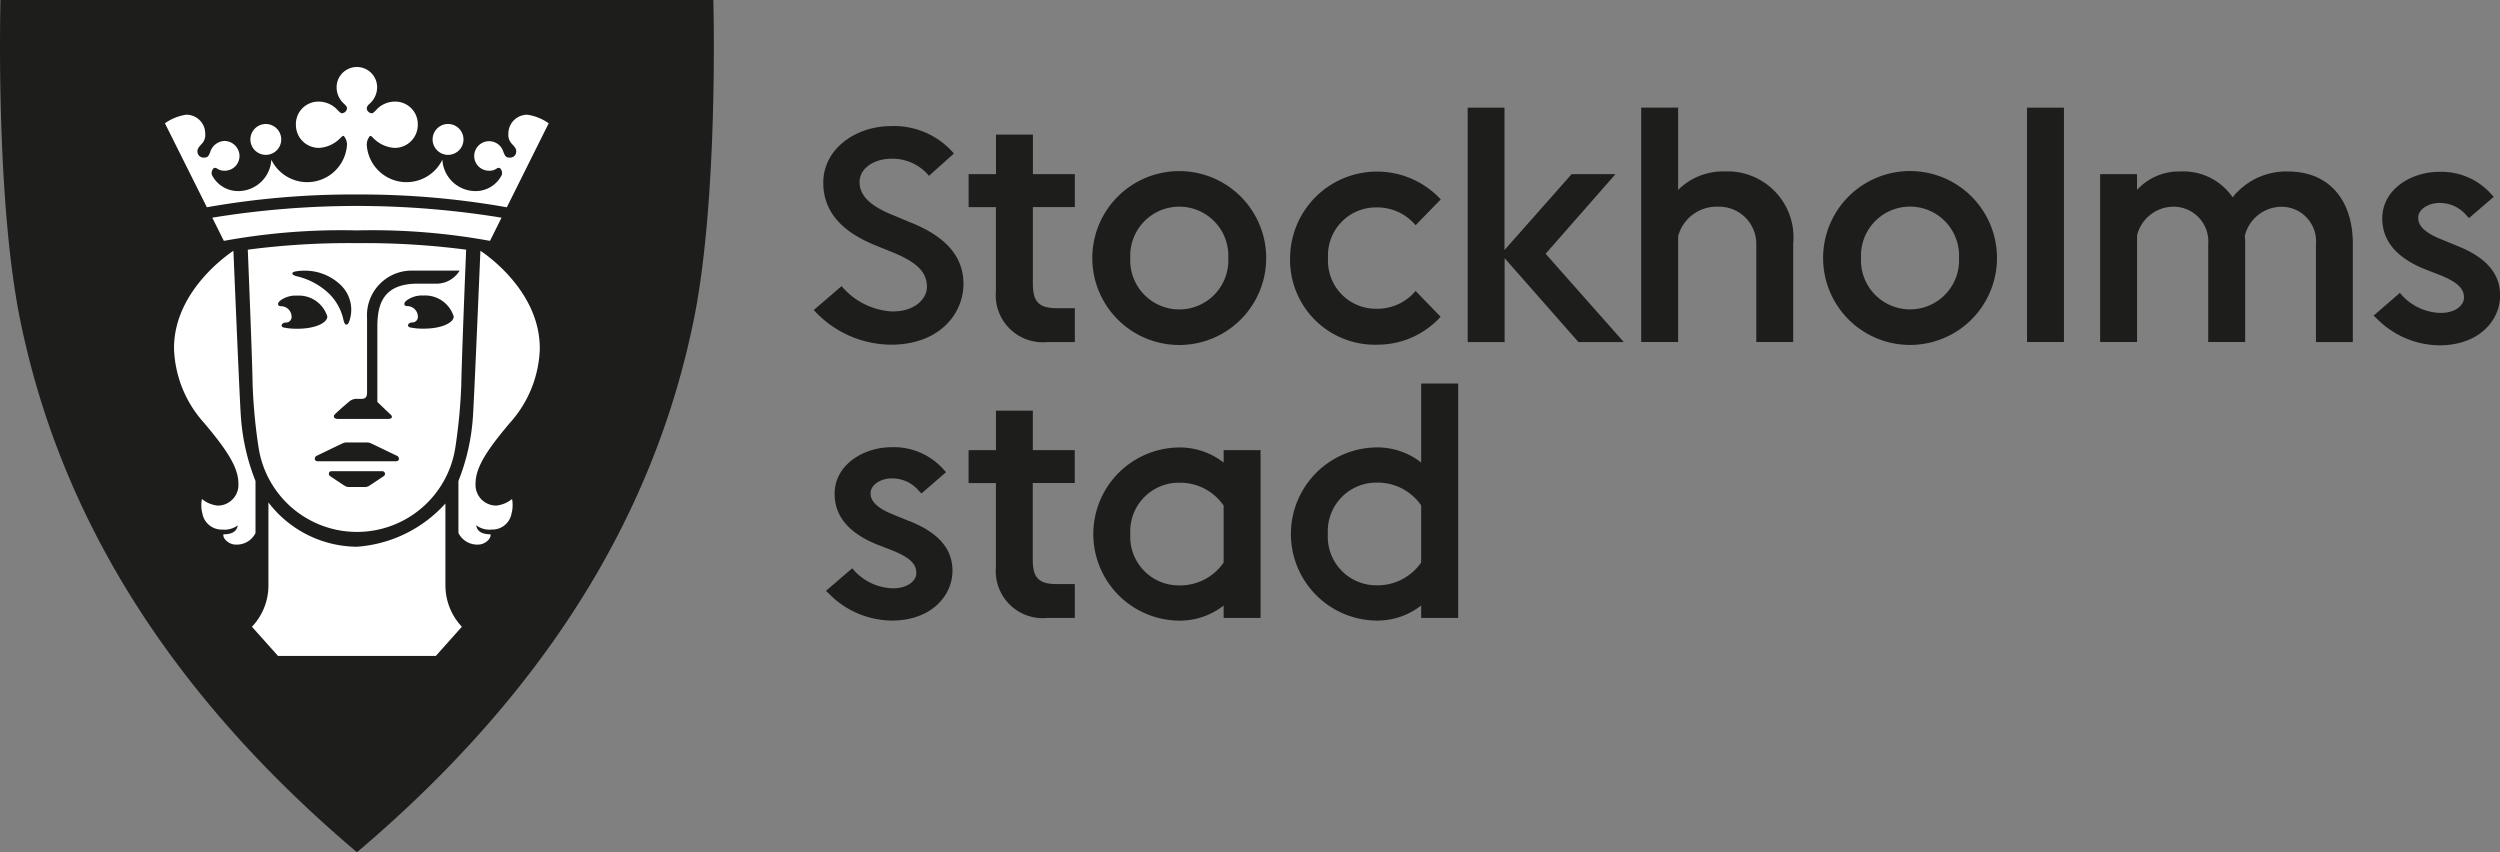 <?xml version="1.0" encoding="UTF-8"?> <svg xmlns="http://www.w3.org/2000/svg" id="Stockholms_stad_logotyp_svart_CMYK_CS4" data-name="Stockholms stad_logotyp_svart_CMYK_CS4" width="134.395" height="45.816" viewBox="0 0 134.395 45.816"><rect x="0" y="0" width="134.395" height="45.816" fill="#808080" stroke="none"/><path id="Path_131" data-name="Path 131" d="M55.526,9.362h2.257v1.769H55.526v4.1c0,.919.253,1.336,1.28,1.336h.977v1.822H56.3a2.528,2.528,0,0,1-2.76-2.744v-4.51H52.072V9.362h1.471V7.237h1.986V9.362ZM.028,0C.015.4-.232,10.7,1.082,17.177,3.233,27.783,9.156,37.321,19.19,45.816c10.034-8.5,15.959-18.033,18.11-28.64C38.614,10.7,38.361.4,38.349,0H.028ZM74,18.529a4.585,4.585,0,0,0,3.446-1.5L76.1,15.641a2.684,2.684,0,0,1-2.091.958,2.58,2.58,0,0,1-2.616-2.724,2.58,2.58,0,0,1,2.616-2.724,2.676,2.676,0,0,1,2.091.958l1.353-1.389a4.673,4.673,0,0,0-8.1,3.155A4.558,4.558,0,0,0,74,18.531ZM65.781,24.2h1.986V33.22H65.781v-.667a3.822,3.822,0,0,1-2.419.811,4.655,4.655,0,0,1,0-9.309,3.824,3.824,0,0,1,2.419.813V24.2Zm0,2.977a2.843,2.843,0,0,0-2.4-1.227,2.61,2.61,0,0,0-2.616,2.76,2.61,2.61,0,0,0,2.616,2.76,2.843,2.843,0,0,0,2.4-1.227V27.172Zm-16.914.833-.753-.31c-1.174-.45-1.312-.89-1.312-1.182,0-.479.575-.8,1.134-.8a1.865,1.865,0,0,1,1.466.674l.132.137,1.326-1.146-.132-.142a3.571,3.571,0,0,0-2.794-1.2c-1.507,0-3.066.939-3.066,2.508,0,1.2.773,2.12,2.3,2.729l.758.294c.972.39,1.336.727,1.336,1.239,0,.4-.46.813-1.23.813-.034,0-.07,0-.1,0a2.922,2.922,0,0,1-1.986-.924l-.13-.152L44.4,31.766l.159.144a4.8,4.8,0,0,0,3.377,1.451c2.144,0,3.268-1.348,3.268-2.679,0-1.184-.763-2.06-2.334-2.676Zm6.659-5.935H53.541V24.2H52.07v1.769h1.47v4.51A2.529,2.529,0,0,0,56.3,33.22h1.48V31.4H56.8c-1.028,0-1.28-.416-1.28-1.336v-4.1h2.257V24.2H55.524V22.072Zm-6.544-10.1-.948-.4c-1.225-.486-1.824-1.042-1.824-1.786,0-.794.862-1.256,1.69-1.256a2.545,2.545,0,0,1,2.041.919l1.341-1.2a4.246,4.246,0,0,0-3.389-1.473c-1.86,0-3.634,1.2-3.634,3.042,0,1.49.912,2.59,2.758,3.35l.965.39c1.206.5,1.848,1,1.848,1.86,0,.71-.763,1.374-1.952,1.316a3.826,3.826,0,0,1-2.635-1.355l-1.495,1.283a5.652,5.652,0,0,0,4.147,1.865c2.609,0,3.9-1.665,3.9-3.271s-1.138-2.606-2.809-3.288ZM86.835,9.362H84.488l-3.608,4.079V5.788H78.9v12.6h1.986v-4.51l3.969,4.51h2.436l-4.2-4.746,3.752-4.277Zm22.134,9.023h1.986V5.788h-1.986Zm-40.9-4.513a4.674,4.674,0,0,1-9.348,0,4.674,4.674,0,0,1,9.348,0Zm-2.038,0a2.637,2.637,0,1,0-5.268,0,2.637,2.637,0,1,0,5.268,0Zm66.03-.669-.753-.31C130.136,12.443,130,12,130,11.711c0-.481.575-.8,1.134-.8a1.864,1.864,0,0,1,1.466.676l.132.137,1.326-1.143-.132-.144a3.579,3.579,0,0,0-2.794-1.2c-1.507,0-3.066.939-3.066,2.508,0,1.2.773,2.12,2.3,2.729l.758.294c.975.39,1.336.727,1.336,1.239,0,.4-.46.813-1.23.813-.034,0-.067,0-.1,0a2.926,2.926,0,0,1-1.986-.924l-.13-.152-1.415,1.225.159.144a4.8,4.8,0,0,0,3.377,1.451c2.144,0,3.268-1.348,3.268-2.681,0-1.186-.763-2.06-2.335-2.676ZM123,9.218a3.683,3.683,0,0,0-2.977,1.389,3.21,3.21,0,0,0-2.813-1.389,3.052,3.052,0,0,0-2.327.992V9.362H112.9v9.023h1.986v-5.74a2.028,2.028,0,0,1,1.949-1.533,1.869,1.869,0,0,1,1.875,2.022v5.251h1.986V13.1a3.015,3.015,0,0,0-.019-.416,2.044,2.044,0,0,1,1.966-1.569,1.856,1.856,0,0,1,1.858,2.022v5.251h1.983V13.1c0-2.327-1.261-3.88-3.482-3.88Zm-46.6,11.4H78.39v12.6H76.4V32.55a3.82,3.82,0,0,1-2.416.811,4.655,4.655,0,0,1,0-9.309,3.817,3.817,0,0,1,2.416.813V20.623Zm0,6.551A2.843,2.843,0,0,0,74,25.944a2.61,2.61,0,0,0-2.616,2.76A2.61,2.61,0,0,0,74,31.465a2.843,2.843,0,0,0,2.4-1.227V27.169Zm30.955-13.3a4.674,4.674,0,0,1-9.348,0,4.674,4.674,0,0,1,9.348,0Zm-2.041,0a2.637,2.637,0,1,0-5.268,0,2.637,2.637,0,1,0,5.268,0ZM92.738,9.218a3.406,3.406,0,0,0-2.525.992V5.786H88.228v12.6h1.986V12.7a2.138,2.138,0,0,1,2.147-1.588,2,2,0,0,1,2.055,2.022v5.251H96.4V13.095a3.546,3.546,0,0,0-3.663-3.88Z" transform="translate(-0.001 0)" fill="#1d1d1b"></path><path id="Path_132" data-name="Path 132" d="M51.268,18.786a.83.83,0,1,1,.83.83A.83.83,0,0,1,51.268,18.786Zm-8.965.83a.829.829,0,1,0-.83-.83A.829.829,0,0,0,42.3,19.616Zm-.556,20.327V37.149a11.469,11.469,0,0,1-.787-3.492c-.067-.866-.4-8.883-.4-8.883S37.367,26.8,37.367,30a6.244,6.244,0,0,0,1.622,4.031c1.218,1.446,1.839,2.383,1.839,3.254A1.112,1.112,0,0,1,39.7,38.47a1.6,1.6,0,0,1-.833-.354,1.738,1.738,0,0,0,.024.773,1.051,1.051,0,0,0,1.066.871,1.187,1.187,0,0,0,.838-.229c-.034.118-.067.484-.775.484-.039.267.342.551.645.551a1.128,1.128,0,0,0,1.085-.623Zm13.227-16.95a48.248,48.248,0,0,0-15.55,0l.621,1.247a35.114,35.114,0,0,1,7.153-.563,35.157,35.157,0,0,1,7.155.563ZM51.956,42.7V38.359A7.074,7.074,0,0,1,47.2,40.682,6.03,6.03,0,0,1,42.442,38.3v4.4a3.227,3.227,0,0,1-.886,2.284l1.4,1.567h8.486l1.4-1.567a3.23,3.23,0,0,1-.883-2.284ZM57.029,30c0-3.206-3.191-5.227-3.191-5.227s-.337,8.017-.4,8.883a11.376,11.376,0,0,1-.782,3.492v2.794a1.126,1.126,0,0,0,1.085.623c.306,0,.681-.286.643-.551-.705,0-.744-.366-.775-.486a1.2,1.2,0,0,0,.84.231,1.049,1.049,0,0,0,1.064-.871,1.757,1.757,0,0,0,.026-.773,1.607,1.607,0,0,1-.833.354,1.11,1.11,0,0,1-1.129-1.182c0-.871.616-1.807,1.839-3.254A6.242,6.242,0,0,0,57.032,30ZM47.2,21.746a45.09,45.09,0,0,1,8.058.688l2.25-4.515a2.664,2.664,0,0,0-1.138-.46,1.012,1.012,0,0,0-1.028,1.016.7.7,0,0,0,.152.51l.034.036c.193.214.236.27.236.412a.326.326,0,0,1-.335.332c-.217,0-.267-.07-.368-.342a.8.8,0,0,0-1.557.245.793.793,0,0,0,.8.8.658.658,0,0,0,.4-.111.21.21,0,0,1,.116-.043.142.142,0,0,1,.108.058.383.383,0,0,1,.063.315,1.569,1.569,0,0,1-1.446.876,1.786,1.786,0,0,1-1.752-1.687,2.142,2.142,0,0,1-4.06-.734A.718.718,0,0,1,47.9,18.6c.01,0,.039-.017.1.034l.065.063a1.734,1.734,0,0,0,1.15.544,1.236,1.236,0,0,0,1.256-1.237,1.212,1.212,0,0,0-1.251-1.251,1.365,1.365,0,0,0-1.006.472c-.075.075-.154.154-.2.154a.283.283,0,0,1-.219-.1.246.246,0,0,1-.065-.173v-.036a.5.5,0,0,1,.149-.2,1.183,1.183,0,0,0,.407-.888,1.089,1.089,0,1,0-2.178,0,1.178,1.178,0,0,0,.4.888c.079.079.147.147.154.2a.2.2,0,0,1,0,.036.257.257,0,0,1-.065.173.3.3,0,0,1-.221.1c-.041,0-.12-.079-.2-.154a1.378,1.378,0,0,0-1.006-.472,1.211,1.211,0,0,0-1.251,1.251,1.234,1.234,0,0,0,1.254,1.237,1.734,1.734,0,0,0,1.15-.544l.07-.063c.055-.051.087-.036.1-.034a.7.7,0,0,1,.168.542,2.144,2.144,0,0,1-4.063.734,1.785,1.785,0,0,1-1.75,1.687,1.576,1.576,0,0,1-1.449-.876.392.392,0,0,1,.063-.315.142.142,0,0,1,.108-.058.216.216,0,0,1,.118.043.665.665,0,0,0,.4.111.793.793,0,0,0,.8-.8.822.822,0,0,0-.8-.8.836.836,0,0,0-.761.554c-.1.274-.149.342-.366.342a.327.327,0,0,1-.335-.332c0-.142.046-.2.233-.412l.036-.036a.7.7,0,0,0,.149-.51,1.011,1.011,0,0,0-1.025-1.016,2.664,2.664,0,0,0-1.141.46l2.255,4.515a45.032,45.032,0,0,1,8.053-.688Zm0,2.616a42.165,42.165,0,0,1,5.872.351c-.029.635-.238,5.812-.262,7.266a29.465,29.465,0,0,1-.322,3.384,5.351,5.351,0,0,1-10.573,0,28.937,28.937,0,0,1-.322-3.384c-.022-1.454-.236-6.63-.26-7.266a41.65,41.65,0,0,1,5.87-.351Zm-3.473,1.625c0,.063.077.113.255.159a3.73,3.73,0,0,1,1.685.9,2.8,2.8,0,0,1,.806,1.427c.039.181.089.27.161.27s.125-.079.176-.245a1.85,1.85,0,0,0-.452-1.856,2.776,2.776,0,0,0-2-.8,2.5,2.5,0,0,0-.368.026c-.171.019-.255.06-.26.12Zm.262,2.977c1.013,0,1.62-.335,1.62-.659a1.605,1.605,0,0,0-1.62-1.122,1.4,1.4,0,0,0-.9.258c-.1.077-.147.164-.125.229.012.039.051.082.168.082a.57.57,0,0,1,.554.542.3.3,0,0,1-.306.337c-.118,0-.219.065-.229.147,0,.022,0,.1.13.123a3.425,3.425,0,0,0,.708.063ZM48.7,36.716a.147.147,0,0,0-.152-.094H45.848a.143.143,0,0,0-.154.1.154.154,0,0,0,.07.166c.089.063.647.436.765.508a.43.43,0,0,0,.284.075h.775a.436.436,0,0,0,.286-.075c.12-.075.676-.448.765-.508a.156.156,0,0,0,.067-.166Zm.623-.934-.467-.226c-.347-.166-.736-.356-.864-.414a.533.533,0,0,0-.286-.065H46.683a.5.5,0,0,0-.286.065c-.2.091-1.047.5-1.331.638a.192.192,0,0,0-.132.2.15.15,0,0,0,.161.106h4.2c.1,0,.152-.053.161-.106a.19.19,0,0,0-.13-.2ZM52.4,28.3a1.605,1.605,0,0,0-1.62-1.122,1.4,1.4,0,0,0-.9.258c-.1.075-.149.164-.128.229.012.039.053.082.168.082a.572.572,0,0,1,.556.542.3.3,0,0,1-.3.337c-.118,0-.221.065-.229.147,0,.022,0,.1.128.123a3.386,3.386,0,0,0,.705.063c1.018,0,1.625-.335,1.625-.659Zm-5.2,4.431a.616.616,0,0,0-.419.149c-.2.168-.705.606-.775.693a.139.139,0,0,0-.038.149c.017.041.072.089.217.089h2.7c.1,0,.168-.029.188-.079s0-.1-.07-.161c-.154-.142-.628-.6-.705-.671V28.865c0-1.15.258-2.325,2.164-2.325h1.083a1.458,1.458,0,0,0,1.143-.65l.031-.051H50.091a2.4,2.4,0,0,0-2.347,2.541V32.4c0,.231-.091.335-.3.335h-.243Z" transform="translate(-28.012 -11.291)" fill="#fff"></path></svg> 